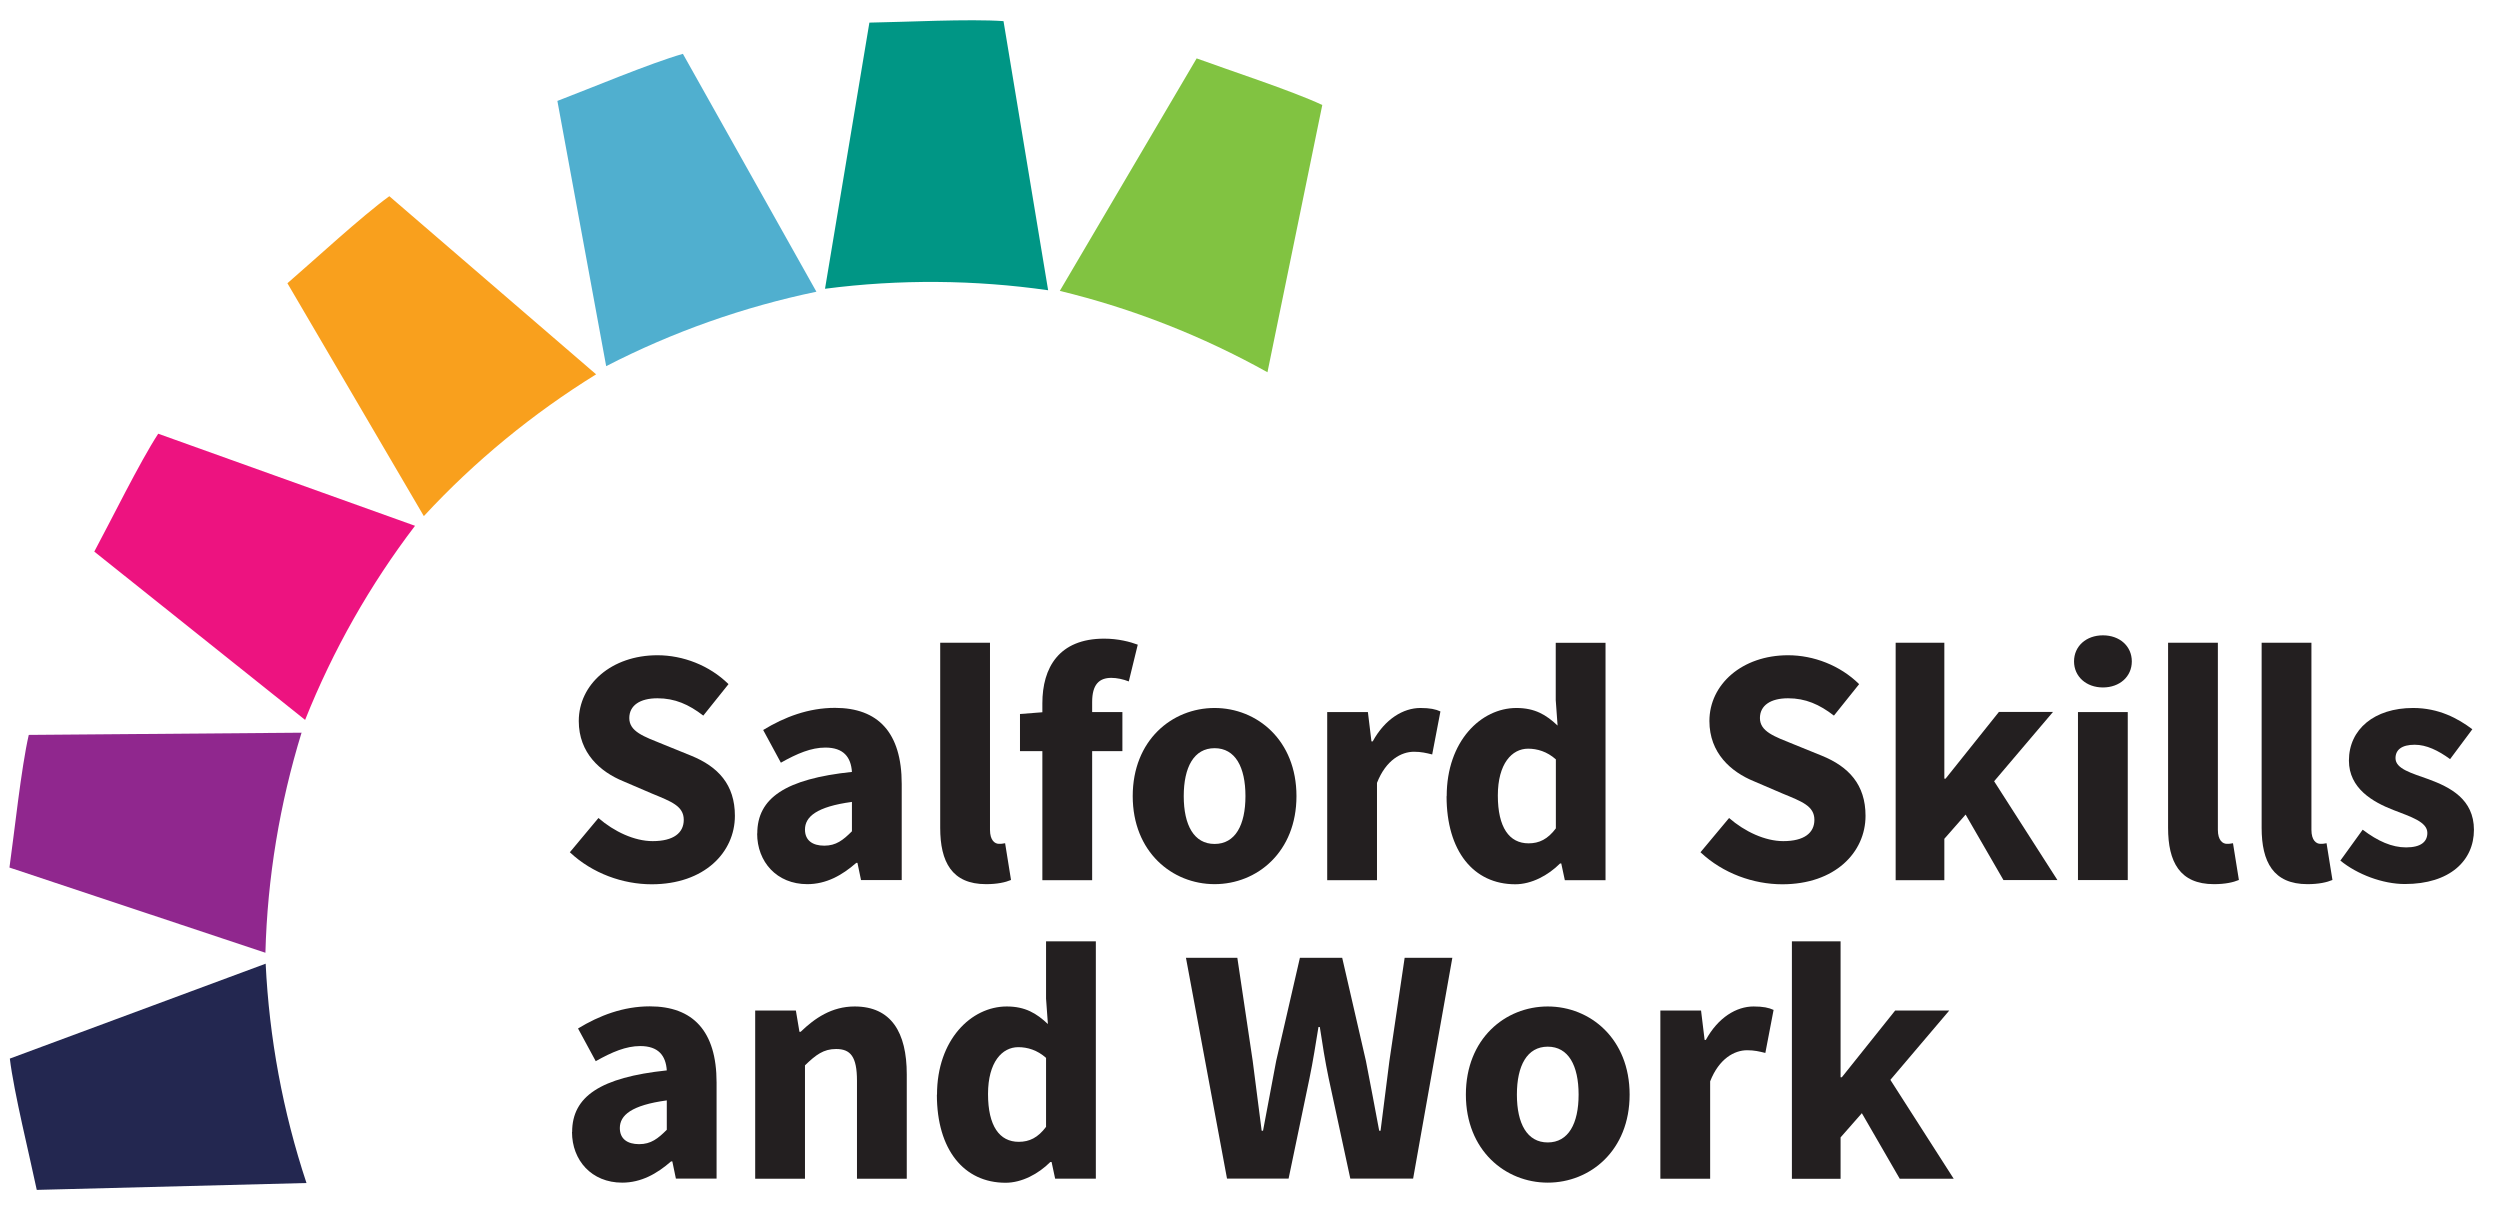 <?xml version="1.0" encoding="UTF-8"?>
<svg id="a" data-name="Layer_1" xmlns="http://www.w3.org/2000/svg" width="71.74mm" height="35.02mm" viewBox="0 0 203.34 99.27">
  <defs>
    <style>
      .b {
        fill: #231f20;
      }

      .c {
        fill: #009685;
      }

      .d {
        fill: #ed1380;
      }

      .e {
        fill: #90278e;
      }

      .f {
        fill: #81c341;
      }

      .g {
        fill: #232750;
      }

      .h {
        fill: #50afcf;
      }

      .i {
        fill: #f9a01d;
      }
    </style>
  </defs>
  <g>
    <path class="b" d="M46.34,69.33l2.33-2.79c1.28,1.11,2.93,1.88,4.41,1.88,1.7,0,2.53-.67,2.53-1.73,0-1.13-1.02-1.49-2.59-2.14l-2.33-1c-1.86-.76-3.62-2.29-3.62-4.9,0-2.98,2.66-5.35,6.4-5.35,2.07,0,4.23.82,5.78,2.35l-2.05,2.56c-1.18-.91-2.31-1.41-3.73-1.41s-2.29.58-2.29,1.61c0,1.1,1.18,1.5,2.74,2.13l2.29.93c2.19.89,3.56,2.35,3.56,4.89,0,2.98-2.49,5.57-6.77,5.57-2.34,0-4.82-.88-6.65-2.6Z"/>
    <path class="b" d="M61.59,67.8c0-2.88,2.29-4.44,7.7-5.01-.08-1.2-.68-1.98-2.16-1.98-1.15,0-2.29.48-3.62,1.23l-1.44-2.66c1.74-1.06,3.69-1.8,5.84-1.8,3.5,0,5.43,2,5.43,6.19v7.82h-3.31l-.29-1.4h-.1c-1.15,1.01-2.44,1.73-3.98,1.73-2.49,0-4.08-1.82-4.08-4.12ZM69.29,67.62v-2.39c-2.88.39-3.82,1.21-3.82,2.25,0,.88.61,1.31,1.57,1.31s1.53-.45,2.25-1.17Z"/>
    <path class="b" d="M76.47,67.34v-15.06h4.05v15.22c0,.87.4,1.14.73,1.14.16,0,.27,0,.5-.05l.48,2.99c-.45.19-1.11.34-2.03.34-2.78,0-3.73-1.81-3.73-4.58Z"/>
    <path class="b" d="M82.96,58.08l2.05-.16h6.28v3.18h-8.33v-3.02ZM84.78,57.21c0-2.89,1.34-5.26,5.03-5.26,1.14,0,2.12.26,2.73.49l-.73,2.99c-.46-.18-.97-.29-1.42-.29-.99,0-1.56.54-1.56,1.96v14.5h-4.05v-14.38Z"/>
    <path class="b" d="M92.13,64.76c0-4.55,3.2-7.17,6.66-7.17s6.66,2.63,6.66,7.17-3.2,7.16-6.66,7.16-6.66-2.63-6.66-7.16ZM101.3,64.76c0-2.37-.83-3.9-2.51-3.9s-2.51,1.54-2.51,3.9.83,3.89,2.51,3.89,2.51-1.53,2.51-3.89Z"/>
    <path class="b" d="M107.95,57.92h3.31l.29,2.39h.1c1-1.83,2.49-2.72,3.88-2.72.78,0,1.24.1,1.63.28l-.67,3.5c-.49-.12-.89-.22-1.48-.22-1.03,0-2.28.67-3.01,2.53v7.92h-4.05v-13.67Z"/>
    <path class="b" d="M117.67,64.76c0-4.47,2.79-7.17,5.67-7.17,1.51,0,2.43.56,3.35,1.43l-.15-2.07v-4.66h4.05v19.31h-3.31l-.29-1.36h-.1c-.97.97-2.32,1.69-3.64,1.69-3.4,0-5.59-2.7-5.59-7.16ZM126.55,67.38v-5.61c-.72-.64-1.52-.87-2.26-.87-1.31,0-2.46,1.21-2.46,3.81s.93,3.89,2.5,3.89c.86,0,1.56-.33,2.23-1.23Z"/>
    <path class="b" d="M138.31,69.33l2.33-2.79c1.28,1.11,2.93,1.88,4.41,1.88,1.7,0,2.53-.67,2.53-1.73,0-1.13-1.02-1.49-2.59-2.14l-2.33-1c-1.86-.76-3.62-2.29-3.62-4.9,0-2.98,2.66-5.35,6.4-5.35,2.07,0,4.23.82,5.78,2.35l-2.05,2.56c-1.18-.91-2.31-1.41-3.73-1.41s-2.29.58-2.29,1.61c0,1.1,1.18,1.5,2.74,2.13l2.29.93c2.19.89,3.56,2.35,3.56,4.89,0,2.98-2.49,5.57-6.77,5.57-2.34,0-4.82-.88-6.65-2.6Z"/>
    <path class="b" d="M154.19,52.28h3.96v11.06h.1l4.34-5.43h4.4l-4.79,5.64,5.15,8.04h-4.39l-3.08-5.33-1.73,1.97v3.37h-3.96v-19.31Z"/>
    <path class="b" d="M168.7,53.8c0-1.24.99-2.12,2.35-2.12s2.35.88,2.35,2.12-.99,2.12-2.35,2.12-2.35-.89-2.35-2.12ZM169.02,57.92h4.05v13.67h-4.05v-13.67Z"/>
    <path class="b" d="M176.35,67.34v-15.06h4.05v15.22c0,.87.4,1.14.73,1.14.16,0,.27,0,.5-.05l.48,2.99c-.45.19-1.11.34-2.03.34-2.78,0-3.73-1.81-3.73-4.58Z"/>
    <path class="b" d="M183.96,67.34v-15.06h4.05v15.22c0,.87.4,1.14.73,1.14.16,0,.27,0,.5-.05l.48,2.99c-.45.19-1.11.34-2.03.34-2.78,0-3.73-1.81-3.73-4.58Z"/>
    <path class="b" d="M190.36,70.01l1.82-2.52c1.24.94,2.38,1.44,3.53,1.44,1.21,0,1.73-.46,1.73-1.18,0-.9-1.35-1.31-2.76-1.86-1.68-.65-3.62-1.76-3.62-4.02,0-2.55,2.07-4.28,5.22-4.28,2.09,0,3.65.85,4.82,1.73l-1.81,2.43c-.97-.71-1.93-1.17-2.88-1.17-1.05,0-1.56.41-1.56,1.09,0,.87,1.28,1.21,2.7,1.72,1.73.64,3.68,1.61,3.68,4.11s-1.95,4.41-5.62,4.41c-1.8,0-3.87-.78-5.25-1.91Z"/>
    <path class="b" d="M46.53,92.08c0-2.88,2.29-4.44,7.7-5.01-.08-1.2-.68-1.98-2.16-1.98-1.15,0-2.29.48-3.62,1.23l-1.44-2.66c1.74-1.06,3.69-1.8,5.84-1.8,3.5,0,5.43,2,5.43,6.19v7.82h-3.31l-.29-1.4h-.1c-1.15,1.01-2.44,1.73-3.98,1.73-2.49,0-4.08-1.82-4.08-4.12ZM54.23,91.9v-2.39c-2.88.39-3.82,1.21-3.82,2.25,0,.88.61,1.31,1.57,1.31s1.53-.45,2.25-1.17Z"/>
    <path class="b" d="M61.42,82.2h3.31l.29,1.73h.1c1.15-1.11,2.53-2.06,4.39-2.06,2.97,0,4.24,2.1,4.24,5.52v8.49h-4.05v-7.97c0-1.97-.53-2.58-1.7-2.58-1.02,0-1.64.47-2.53,1.33v9.22h-4.05v-13.67Z"/>
    <path class="b" d="M76.21,89.04c0-4.47,2.79-7.17,5.67-7.17,1.51,0,2.43.56,3.35,1.43l-.15-2.07v-4.66h4.05v19.31h-3.31l-.29-1.36h-.1c-.97.97-2.32,1.69-3.64,1.69-3.4,0-5.59-2.7-5.59-7.16ZM85.08,91.66v-5.61c-.72-.64-1.52-.87-2.26-.87-1.31,0-2.46,1.21-2.46,3.81s.93,3.89,2.5,3.89c.86,0,1.56-.33,2.23-1.23Z"/>
    <path class="b" d="M96.48,77.91h4.16l1.25,8.39c.24,1.89.49,3.79.73,5.68h.11c.35-1.89.71-3.81,1.07-5.68l1.93-8.39h3.44l1.93,8.39c.36,1.83.72,3.76,1.08,5.68h.11c.24-1.92.49-3.83.72-5.68l1.24-8.39h3.88l-3.19,17.96h-5.11l-1.76-8.16c-.29-1.39-.52-2.83-.72-4.17h-.11c-.22,1.34-.44,2.78-.73,4.17l-1.7,8.16h-5.01l-3.34-17.96Z"/>
    <path class="b" d="M119.23,89.04c0-4.55,3.2-7.17,6.66-7.17s6.66,2.63,6.66,7.17-3.2,7.16-6.66,7.16-6.66-2.63-6.66-7.16ZM128.4,89.04c0-2.37-.83-3.9-2.51-3.9s-2.51,1.54-2.51,3.9.83,3.89,2.51,3.89,2.51-1.53,2.51-3.89Z"/>
    <path class="b" d="M135.05,82.2h3.31l.29,2.39h.1c1-1.83,2.49-2.72,3.88-2.72.78,0,1.24.1,1.63.28l-.67,3.5c-.49-.12-.89-.22-1.48-.22-1.03,0-2.28.67-3.01,2.53v7.92h-4.05v-13.67Z"/>
    <path class="b" d="M145.75,76.57h3.96v11.06h.1l4.34-5.43h4.4l-4.79,5.64,5.15,8.04h-4.39l-3.08-5.33-1.73,1.97v3.37h-3.96v-19.31Z"/>
  </g>
  <g>
    <path class="g" d="M24.92,96.23l-21.94.56c-.57-2.73-1.86-7.93-2.19-10.68l20.81-7.72c.29,6.02,1.39,12.02,3.32,17.84Z"/>
    <path class="e" d="M21.58,77.5L.76,70.57c.39-2.76.95-8.09,1.57-10.79l22.19-.18c-1.77,5.76-2.78,11.78-2.94,17.91Z"/>
    <path class="d" d="M24.81,58.56l-17.15-13.69c1.32-2.45,3.69-7.27,5.2-9.59l20.89,7.49c-3.65,4.79-6.67,10.1-8.94,15.79Z"/>
    <path class="i" d="M34.46,41.97l-11.09-18.93c2.11-1.82,6.05-5.46,8.29-7.08l16.82,14.49c-5.12,3.17-9.85,7.03-14.01,11.53Z"/>
    <path class="h" d="M49.3,29.79l-3.97-21.58c2.6-.99,7.55-3.07,10.21-3.83l10.86,19.35c-5.9,1.23-11.66,3.25-17.11,6.06Z"/>
    <path class="c" d="M67.1,23.49l3.61-21.65c2.78-.04,8.14-.32,10.91-.12l3.63,21.89c-5.96-.85-12.07-.91-18.15-.12Z"/>
    <path class="f" d="M86.2,23.66l11.13-18.91c2.61.96,7.72,2.62,10.22,3.79l-4.46,21.74c-5.26-2.93-10.94-5.18-16.9-6.62Z"/>
  </g>
</svg>